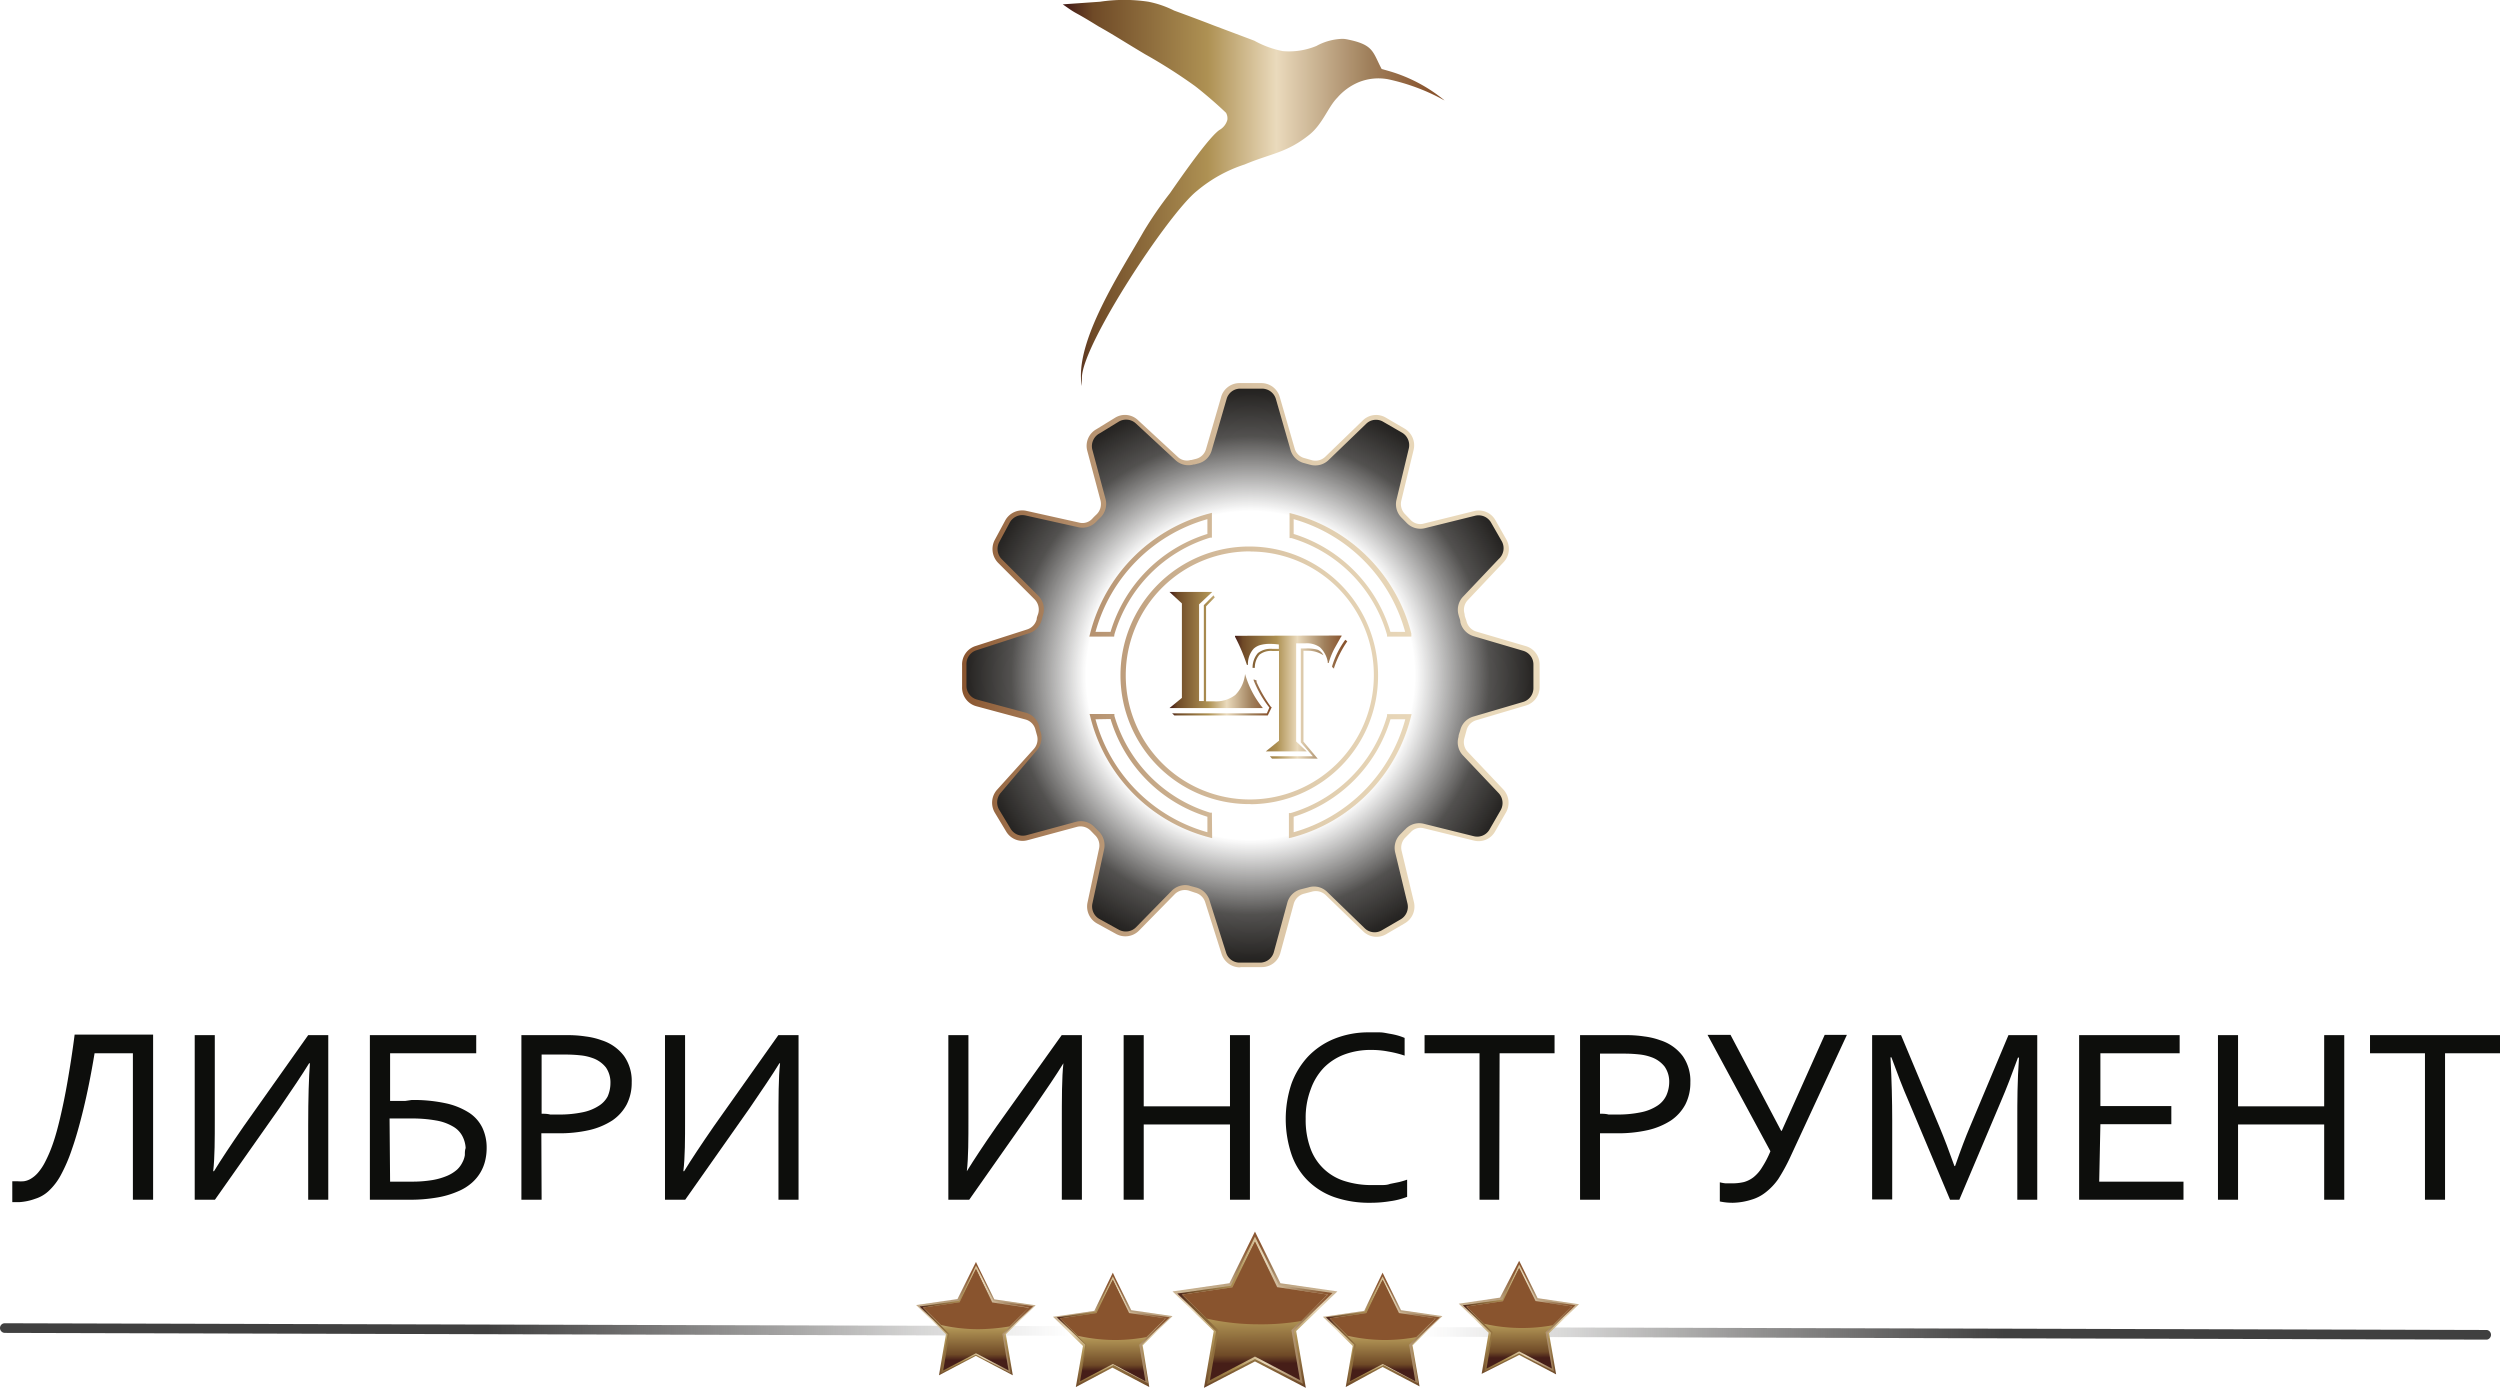 <svg xmlns="http://www.w3.org/2000/svg" xmlns:xlink="http://www.w3.org/1999/xlink" viewBox="0 0 189.25 105.1"><defs><style>.cls-1{fill:#0d0e0c;}.cls-2,.cls-3{fill-rule:evenodd;}.cls-2{fill:url(#Bronze);}.cls-3{fill:url(#Супермягкая_черная_виньетка);}.cls-4{fill:url(#Безымянный_градиент_63);}.cls-5{fill:url(#Bronze-2);}.cls-6{fill:url(#Bronze-3);}.cls-7{fill:url(#Безымянный_градиент_27);}.cls-8{opacity:0.98;}.cls-9{fill:url(#Bronze-4);}.cls-10{fill:url(#Bronze-5);}.cls-11{fill:url(#Bronze-6);}.cls-12{fill:url(#Bronze-7);}.cls-13{fill:url(#Bronze-8);}.cls-14{fill:url(#Bronze-9);}.cls-15{fill:url(#Bronze-10);}.cls-16{fill:url(#Bronze-11);}.cls-17{fill:url(#Bronze-12);}.cls-18{fill:url(#Bronze-13);}.cls-19{fill:url(#Bronze-14);}.cls-20{fill:url(#Bronze-15);}.cls-21{fill:url(#Bronze-16);}.cls-22{fill:url(#Bronze-17);}.cls-23{fill:url(#Bronze-18);}.cls-24{fill:url(#Bronze-19);}.cls-25{fill:url(#Bronze-20);}.cls-26{fill:url(#Bronze-21);}.cls-27{fill:url(#Bronze-22);}.cls-28{fill:url(#Bronze-23);}</style><linearGradient id="Bronze" x1="80.45" y1="14.57" x2="109.34" y2="14.57" gradientUnits="userSpaceOnUse"><stop offset="0.01" stop-color="#461e18"/><stop offset="0.08" stop-color="#6f4a27"/><stop offset="0.38" stop-color="#ae9153"/><stop offset="0.56" stop-color="#eadabc"/><stop offset="0.79" stop-color="#a38460"/><stop offset="0.8" stop-color="#a0805c"/><stop offset="0.96" stop-color="#89542e"/></linearGradient><radialGradient id="Супермягкая_черная_виньетка" cx="94.66" cy="51.13" r="21.8" gradientUnits="userSpaceOnUse"><stop offset="0.57" stop-color="#161412" stop-opacity="0"/><stop offset="0.8" stop-color="#161412" stop-opacity="0.65"/><stop offset="0.83" stop-color="#161412" stop-opacity="0.74"/><stop offset="1" stop-color="#161412" stop-opacity="0.95"/></radialGradient><linearGradient id="Безымянный_градиент_63" x1="72.79" y1="51.13" x2="116.54" y2="51.13" gradientUnits="userSpaceOnUse"><stop offset="0" stop-color="#89542e"/><stop offset="0.06" stop-color="#976843"/><stop offset="0.19" stop-color="#b18b68"/><stop offset="0.33" stop-color="#c5a887"/><stop offset="0.47" stop-color="#d6be9e"/><stop offset="0.62" stop-color="#e1ceaf"/><stop offset="0.78" stop-color="#e8d7b9"/><stop offset="0.99" stop-color="#eadabc"/></linearGradient><linearGradient id="Bronze-2" x1="88.53" y1="49.48" x2="96.27" y2="49.48" xlink:href="#Bronze"/><linearGradient id="Bronze-3" x1="93.4" y1="52.78" x2="101.99" y2="52.78" xlink:href="#Bronze"/><radialGradient id="Безымянный_градиент_27" cx="93.39" cy="100.79" r="64.76" gradientTransform="matrix(1.03, 0, 0, 1, -1.87, -0.01)" gradientUnits="userSpaceOnUse"><stop offset="0.2" stop-color="#161412" stop-opacity="0"/><stop offset="0.37" stop-color="#1e1c1a" stop-opacity="0.18"/><stop offset="0.68" stop-color="#323131" stop-opacity="0.67"/><stop offset="0.86" stop-color="#404040"/></radialGradient><linearGradient id="Bronze-4" x1="-747.62" y1="-39.64" x2="-740.69" y2="-27.64" gradientTransform="matrix(-0.54, -0.31, 0.31, -0.54, -304.12, -147.61)" xlink:href="#Bronze"/><linearGradient id="Bronze-5" x1="79.98" y1="100.67" x2="88.5" y2="100.67" xlink:href="#Bronze"/><linearGradient id="Bronze-6" x1="-746.23" y1="-37.24" x2="-741.13" y2="-28.4" gradientTransform="matrix(-0.54, -0.31, 0.31, -0.54, -304.12, -147.61)" xlink:href="#Bronze"/><linearGradient id="Bronze-7" x1="1540.92" y1="-2380.49" x2="1540.92" y2="-2426.71" gradientTransform="matrix(0.16, 0, 0, -0.16, -168.03, -293.46)" xlink:href="#Bronze"/><linearGradient id="Bronze-8" x1="-732.45" y1="-46.87" x2="-725.52" y2="-34.87" gradientTransform="matrix(-0.54, -0.31, 0.31, -0.54, -304.12, -147.61)" xlink:href="#Bronze"/><linearGradient id="Bronze-9" x1="69.61" y1="99.85" x2="78.14" y2="99.85" xlink:href="#Bronze"/><linearGradient id="Bronze-10" x1="-731.06" y1="-44.46" x2="-725.96" y2="-35.63" gradientTransform="matrix(-0.54, -0.31, 0.31, -0.54, -304.12, -147.61)" xlink:href="#Bronze"/><linearGradient id="Bronze-11" x1="1477.63" y1="-2375.49" x2="1477.63" y2="-2421.71" gradientTransform="matrix(0.16, 0, 0, -0.16, -168.03, -293.46)" xlink:href="#Bronze"/><linearGradient id="Bronze-12" x1="-776.21" y1="-23.14" x2="-769.28" y2="-11.14" gradientTransform="matrix(-0.54, -0.31, 0.31, -0.54, -304.12, -147.61)" xlink:href="#Bronze"/><linearGradient id="Bronze-13" x1="100.4" y1="100.67" x2="108.93" y2="100.67" xlink:href="#Bronze"/><linearGradient id="Bronze-14" x1="-774.82" y1="-20.73" x2="-769.72" y2="-11.89" gradientTransform="matrix(-0.54, -0.31, 0.31, -0.54, -304.12, -147.61)" xlink:href="#Bronze"/><linearGradient id="Bronze-15" x1="1665.7" y1="-2380.49" x2="1665.7" y2="-2426.71" gradientTransform="matrix(0.16, 0, 0, -0.16, -168.03, -293.46)" xlink:href="#Bronze"/><linearGradient id="Bronze-16" x1="-762.79" y1="-31.14" x2="-753.24" y2="-14.6" gradientTransform="matrix(-0.54, -0.31, 0.31, -0.54, -304.12, -147.61)" xlink:href="#Bronze"/><linearGradient id="Bronze-17" x1="89.12" y1="99.2" x2="100.87" y2="99.2" xlink:href="#Bronze"/><linearGradient id="Bronze-18" x1="-760.88" y1="-27.82" x2="-753.84" y2="-15.64" gradientTransform="matrix(-0.54, -0.31, 0.31, -0.54, -304.12, -147.61)" xlink:href="#Bronze"/><linearGradient id="Bronze-19" x1="1606.65" y1="-2361.28" x2="1606.65" y2="-2425" gradientTransform="matrix(0.16, 0, 0, -0.16, -168.03, -293.46)" xlink:href="#Bronze"/><linearGradient id="Bronze-20" x1="-789.87" y1="-13.56" x2="-782.95" y2="-1.56" gradientTransform="matrix(-0.54, -0.31, 0.31, -0.54, -304.12, -147.61)" xlink:href="#Bronze"/><linearGradient id="Bronze-21" x1="110.69" y1="99.77" x2="119.21" y2="99.77" xlink:href="#Bronze"/><linearGradient id="Bronze-22" x1="-788.49" y1="-11.15" x2="-783.39" y2="-2.31" gradientTransform="matrix(-0.54, -0.31, 0.31, -0.54, -304.12, -147.61)" xlink:href="#Bronze"/><linearGradient id="Bronze-23" x1="1728.53" y1="-2374.96" x2="1728.53" y2="-2421.18" gradientTransform="matrix(0.16, 0, 0, -0.16, -168.03, -293.46)" xlink:href="#Bronze"/></defs><g id="Слой_2" data-name="Слой 2"><g id="Слой_1-2" data-name="Слой 1"><path class="cls-1" d="M7.16,79.73c-.27,1.64-.56,3.06-.85,4.25s-.58,2.21-.86,3a12.21,12.21,0,0,1-.86,2,4.62,4.62,0,0,1-.93,1.2,2.64,2.64,0,0,1-1,.57A4.24,4.24,0,0,1,1.49,91l-.31,0-.25,0V89.42l.38,0a2.89,2.89,0,0,0,.5,0,1.42,1.42,0,0,0,.51-.18,2.2,2.2,0,0,0,.55-.46,4,4,0,0,0,.55-.83A10.16,10.16,0,0,0,4,86.59c.19-.54.37-1.19.56-2s.37-1.67.55-2.71.37-2.22.54-3.56h5.94V90.82H10.06V79.73Z"/><path class="cls-1" d="M23.33,78.36h1.52V90.82H23.33V85.19c0-2.06.05-3.63.13-4.7H23.4c-.55.9-1.3,2-2.24,3.38l-4.89,6.95H14.74V78.36h1.52v6.3c0,1.59,0,2.94-.12,4h.06c.53-.87,1.28-2,2.24-3.39Z"/><path class="cls-1" d="M31.16,83.27a11.42,11.42,0,0,1,2.59.25,5.36,5.36,0,0,1,1.77.72,2.84,2.84,0,0,1,1,1.14,3.53,3.53,0,0,1,.32,1.52,4.09,4.09,0,0,1-.1.91,3.2,3.2,0,0,1-1,1.71,3.76,3.76,0,0,1-1.08.67,6.7,6.7,0,0,1-1.56.46,12.09,12.09,0,0,1-2.13.17H28V78.36h8.05v1.37H29.53v3.61l.29,0,.4,0,.46,0Zm-1.63,6.18h1.59a9.41,9.41,0,0,0,1.62-.12A5,5,0,0,0,33.87,89a2.78,2.78,0,0,0,.73-.46A1.84,1.84,0,0,0,35,88a1.69,1.69,0,0,0,.19-.56c0-.19,0-.37.06-.53A2.18,2.18,0,0,0,35,86a1.8,1.8,0,0,0-.72-.73,3.76,3.76,0,0,0-1.27-.45,10.18,10.18,0,0,0-1.89-.15h-.55l-.37,0-.31,0-.4,0Z"/><path class="cls-1" d="M41,90.82H39.47V78.36h3.45a9,9,0,0,1,1.42.1,5.5,5.5,0,0,1,1.21.29,3.4,3.4,0,0,1,1.69,1.19,3.27,3.27,0,0,1,.58,2,3.58,3.58,0,0,1-.38,1.67,3.4,3.4,0,0,1-1.09,1.21,5.49,5.49,0,0,1-1.75.73,10.21,10.21,0,0,1-2.32.24c-.42,0-.85,0-1.3,0Zm0-6.51c.21,0,.42,0,.65.06l.63,0a8.6,8.6,0,0,0,1.82-.17,3.51,3.51,0,0,0,1.23-.49A1.89,1.89,0,0,0,46,83a2.52,2.52,0,0,0,.21-1,2,2,0,0,0-.34-1.19,2.2,2.2,0,0,0-1-.71,3.78,3.78,0,0,0-.92-.21,10.61,10.61,0,0,0-1.21-.06H41Z"/><path class="cls-1" d="M58.92,78.36h1.53V90.82H58.93V85.19c0-2.06,0-3.63.12-4.7H59c-.55.9-1.3,2-2.24,3.38l-4.89,6.95H50.34V78.36h1.52v6.3c0,1.59,0,2.94-.13,4h.06c.53-.87,1.28-2,2.24-3.39Z"/><path class="cls-1" d="M80.37,78.36H81.9V90.82H80.38V85.19c0-2.06,0-3.63.12-4.7h0c-.55.9-1.3,2-2.25,3.38l-4.88,6.95H71.79V78.36h1.52v6.3c0,1.59,0,2.94-.12,4h0c.54-.87,1.28-2,2.25-3.39Z"/><path class="cls-1" d="M86.58,83.75h6.53V78.36h1.51V90.82H93.11v-5.7H86.58v5.7H85.06V78.36h1.52Z"/><path class="cls-1" d="M103.81,79.48a5.72,5.72,0,0,0-2,.33,4.32,4.32,0,0,0-1.58,1,4.54,4.54,0,0,0-1,1.63,6,6,0,0,0-.39,2.26,6.24,6.24,0,0,0,.36,2.23,4,4,0,0,0,2.6,2.48,6.72,6.72,0,0,0,2.07.3l.66,0c.23,0,.47,0,.7-.09l.69-.14a6.2,6.2,0,0,0,.6-.18V90.6a5.43,5.43,0,0,1-1.28.33,9,9,0,0,1-1.48.12,8.08,8.08,0,0,1-2.76-.43,5.4,5.4,0,0,1-2-1.25,5.13,5.13,0,0,1-1.24-2,8.44,8.44,0,0,1,0-5.32A6.11,6.11,0,0,1,99,80a5.72,5.72,0,0,1,2-1.36,6.87,6.87,0,0,1,2.67-.49c.26,0,.52,0,.77,0s.5.06.73.1a5.7,5.7,0,0,1,.65.14,4.86,4.86,0,0,1,.51.18v1.34a8.32,8.32,0,0,0-1.24-.31A6.69,6.69,0,0,0,103.81,79.48Z"/><path class="cls-1" d="M113.49,90.82H112V79.73h-4.16V78.36h9.84v1.37h-4.16Z"/><path class="cls-1" d="M121.12,90.82h-1.51V78.36h3.45a9,9,0,0,1,1.42.1,5.5,5.5,0,0,1,1.21.29,3.4,3.4,0,0,1,1.69,1.19,3.27,3.27,0,0,1,.58,2,3.58,3.58,0,0,1-.38,1.67,3.4,3.4,0,0,1-1.09,1.21,5.49,5.49,0,0,1-1.75.73,10.21,10.21,0,0,1-2.32.24c-.42,0-.85,0-1.3,0Zm0-6.51c.21,0,.42,0,.65.06l.63,0a8.6,8.6,0,0,0,1.82-.17,3.51,3.51,0,0,0,1.23-.49,1.89,1.89,0,0,0,.69-.78,2.53,2.53,0,0,0,.22-1,2,2,0,0,0-.35-1.19,2.2,2.2,0,0,0-1-.71,3.78,3.78,0,0,0-.92-.21,10.61,10.61,0,0,0-1.21-.06h-1.76Z"/><path class="cls-1" d="M131.19,91.05a4.62,4.62,0,0,1-1-.1V89.5a2.87,2.87,0,0,0,.44.08l.51,0a3.87,3.87,0,0,0,.88-.1,2.09,2.09,0,0,0,.74-.38,2.86,2.86,0,0,0,.64-.75,7.32,7.32,0,0,0,.62-1.2l-4.76-8.81H131l3.83,7.26h.05l3.25-7.26h1.68l-4.3,9.28a13.9,13.9,0,0,1-.9,1.64,4.6,4.6,0,0,1-.95,1,3.14,3.14,0,0,1-1.09.56A5,5,0,0,1,131.19,91.05Z"/><path class="cls-1" d="M148.32,90.82h-.7l-3.13-7.44c-.44-1-.87-2.14-1.31-3.34h-.07c.09,1.73.13,3.32.13,4.76v6h-1.52V78.36h2.19l2.93,7q.51,1.22,1.11,2.91H148c.44-1.26.81-2.23,1.1-2.91l2.94-7h2.18V90.82h-1.51v-6c0-1.41,0-3,.13-4.76h-.08c-.46,1.27-.89,2.39-1.3,3.34Z"/><path class="cls-1" d="M158.91,89.45h6.38v1.37h-7.9V78.36H165v1.37h-6v4h5.37v1.37h-5.37Z"/><path class="cls-1" d="M169.42,83.75h6.52V78.36h1.52V90.82h-1.52v-5.7h-6.52v5.7H167.9V78.36h1.52Z"/><path class="cls-1" d="M185.09,90.82h-1.52V79.73h-4.16V78.36h9.84v1.37h-4.16Z"/><path class="cls-2" d="M91.81,1.9c-.69-.27-1.7-.65-2.93-1.1A7.6,7.6,0,0,0,86.93.13a12.25,12.25,0,0,0-3.65,0l-2.83.2h0l.49.34a6.06,6.06,0,0,0,.55.34c.57.31,1.12.65,1.69,1,1.18.66,1.57.94,3.51,2.1a39.52,39.52,0,0,1,3.78,2.41l.18.14c.95.76,1.68,1.42,2.16,1.88a.84.84,0,0,1,.1.54,1.26,1.26,0,0,1-.6.76c-.46.32-1.49,1.52-3.74,4.78a28.9,28.9,0,0,0-2,2.91c-1.63,2.88-5.31,8.4-4.67,11.69V28.6c0-2.48,6.56-12.45,8.71-14.15a10.76,10.76,0,0,1,3.61-2c2-.84,3.18-.87,4.91-2.26,1-.81,1.4-2.08,2.1-2.79a4.38,4.38,0,0,1,1.63-1.18A4,4,0,0,1,105.08,6a15.58,15.58,0,0,1,3.39,1.15c.61.29.86.46.87.44a11.78,11.78,0,0,0-4.19-2.21l-.56-.16C103.91,3.94,104,3.4,102.07,3a2.35,2.35,0,0,0-.42-.06,4.34,4.34,0,0,0-2,.54,5.43,5.43,0,0,1-2.54.39,7.3,7.3,0,0,1-2.16-.79Z"/><path class="cls-3" d="M98.73,34.87l.49.13a1.22,1.22,0,0,0,1.23-.31L103.28,32a1.24,1.24,0,0,1,1.52-.19l1.42.83a1.27,1.27,0,0,1,.6,1.42l-.93,3.83a1.25,1.25,0,0,0,.36,1.23l.36.37a1.22,1.22,0,0,0,1.22.35l3.8-.93a1.25,1.25,0,0,1,1.41.61l.82,1.43a1.29,1.29,0,0,1-.19,1.53L111,45.28a1.26,1.26,0,0,0-.31,1.25c0,.17.09.35.14.53a1.24,1.24,0,0,0,.88.92l3.74,1.1a1.28,1.28,0,0,1,.92,1.24V52a1.28,1.28,0,0,1-.92,1.24l-3.74,1.1a1.24,1.24,0,0,0-.88.93c0,.18-.09.36-.15.54A1.28,1.28,0,0,0,111,57l2.67,2.82a1.28,1.28,0,0,1,.18,1.54L113,62.81a1.25,1.25,0,0,1-1.41.61l-3.78-.93a1.25,1.25,0,0,0-1.22.35l-.37.38a1.26,1.26,0,0,0-.36,1.23l.93,3.83a1.28,1.28,0,0,1-.61,1.42l-1.41.83a1.24,1.24,0,0,1-1.52-.19l-2.84-2.74a1.26,1.26,0,0,0-1.23-.31,5.12,5.12,0,0,1-.56.15,1.29,1.29,0,0,0-.94.93l-1,3.67a1.25,1.25,0,0,1-1.2,1l-1.63,0a1.25,1.25,0,0,1-1.25-.9l-1.24-3.91a1.25,1.25,0,0,0-.9-.85l-.45-.13a1.23,1.23,0,0,0-1.27.33l-2.68,2.73a1.25,1.25,0,0,1-1.52.23l-1.44-.79a1.28,1.28,0,0,1-.64-1.41l.88-4.07a1.26,1.26,0,0,0-.35-1.19l-.32-.32a1.22,1.22,0,0,0-1.26-.36l-3.7,1a1.26,1.26,0,0,1-1.42-.57l-.86-1.41a1.28,1.28,0,0,1,.15-1.54l2.78-3.09a1.27,1.27,0,0,0,.28-1.21c0-.14-.07-.28-.11-.42a1.25,1.25,0,0,0-.91-.94l-3.71-1A1.27,1.27,0,0,1,73,52l0-1.65a1.27,1.27,0,0,1,.89-1.26l3.93-1.27a1.25,1.25,0,0,0,.84-.91c0-.13.08-.27.11-.41a1.25,1.25,0,0,0-.32-1.27l-2.75-2.75A1.29,1.29,0,0,1,75.45,41l.78-1.45a1.28,1.28,0,0,1,1.4-.65l4,.89a1.22,1.22,0,0,0,1.18-.36l.31-.31a1.26,1.26,0,0,0,.35-1.27l-1-3.75a1.26,1.26,0,0,1,.57-1.43l1.39-.87a1.27,1.27,0,0,1,1.53.15l3,2.78a1.23,1.23,0,0,0,1.2.29l.38-.11a1.23,1.23,0,0,0,.91-.88l1.11-3.86a1.26,1.26,0,0,1,1.23-.93h1.63a1.26,1.26,0,0,1,1.23.93L97.81,34a1.26,1.26,0,0,0,.92.89Zm7.89,19.38h-1.49a11,11,0,0,1-7.38,7.45v1.52a12.45,12.45,0,0,0,8.87-9ZM105.13,48h1.48a12.43,12.43,0,0,0-8.86-9v1.5A11,11,0,0,1,105.13,48ZM84.2,54.25H82.69a12.44,12.44,0,0,0,8.89,9V61.7a11,11,0,0,1-7.38-7.45ZM82.7,48h1.5a11,11,0,0,1,7.38-7.45V39.06a12.42,12.42,0,0,0-8.88,9Zm12-6.46a9.57,9.57,0,1,1-9.48,9.57,9.52,9.52,0,0,1,9.48-9.57Z"/><path class="cls-4" d="M93.87,73.23a1.46,1.46,0,0,1-1.39-1l-1.24-3.91a1.07,1.07,0,0,0-.76-.74L90,67.42a1.08,1.08,0,0,0-1.09.29l-2.68,2.73a1.45,1.45,0,0,1-1.74.26l-1.44-.79a1.47,1.47,0,0,1-.72-1.61l.87-4.07a1.08,1.08,0,0,0-.3-1l-.32-.33a1.07,1.07,0,0,0-1.08-.3l-3.7,1a1.44,1.44,0,0,1-1.63-.65l-.85-1.41a1.48,1.48,0,0,1,.16-1.76l2.78-3.08a1.1,1.1,0,0,0,.25-1l-.12-.43a1.06,1.06,0,0,0-.78-.81l-3.71-1A1.46,1.46,0,0,1,72.83,52l0-1.64a1.46,1.46,0,0,1,1-1.45l3.92-1.26a1.09,1.09,0,0,0,.73-.78c0-.14.07-.28.11-.41a1.11,1.11,0,0,0-.28-1.1l-2.75-2.75a1.49,1.49,0,0,1-.25-1.75l.78-1.45a1.46,1.46,0,0,1,1.6-.74l4,.89a1,1,0,0,0,1-.3c.1-.11.21-.22.32-.32a1.1,1.1,0,0,0,.29-1.09l-1-3.75A1.44,1.44,0,0,1,83,32.49l1.4-.86a1.42,1.42,0,0,1,1.74.17l3,2.77a1,1,0,0,0,1,.25l.06,0,.32-.08a1.06,1.06,0,0,0,.78-.76l1.12-3.86A1.45,1.45,0,0,1,93.85,29h1.63a1.45,1.45,0,0,1,1.4,1.06L98,33.93a1.05,1.05,0,0,0,.79.76l.49.14a1.07,1.07,0,0,0,1.06-.27l2.82-2.73a1.44,1.44,0,0,1,1.74-.22l1.42.83a1.47,1.47,0,0,1,.69,1.62l-.93,3.83a1.1,1.1,0,0,0,.31,1.06l.36.37a1,1,0,0,0,1.05.31l3.79-.94a1.44,1.44,0,0,1,1.62.7l.81,1.43a1.45,1.45,0,0,1-.21,1.75l-2.68,2.84a1.06,1.06,0,0,0-.26,1.07c0,.18.09.35.14.53a1.09,1.09,0,0,0,.75.8l3.74,1.1a1.45,1.45,0,0,1,1.05,1.41V52a1.45,1.45,0,0,1-1.05,1.41l-3.74,1.11a1.06,1.06,0,0,0-.75.79l-.15.55a1.08,1.08,0,0,0,.26,1.07l2.67,2.82a1.48,1.48,0,0,1,.21,1.76l-.82,1.43a1.43,1.43,0,0,1-1.61.69l-3.78-.93a1,1,0,0,0-1,.3l-.38.38a1.07,1.07,0,0,0-.3,1.06l.92,3.83a1.46,1.46,0,0,1-.68,1.62l-1.42.83a1.44,1.44,0,0,1-1.74-.22l-2.83-2.74a1.09,1.09,0,0,0-1.06-.26l-.57.15a1.09,1.09,0,0,0-.8.79l-1,3.67a1.44,1.44,0,0,1-1.38,1.1l-1.63,0ZM89.7,67a1.23,1.23,0,0,1,.42.07l.45.12a1.44,1.44,0,0,1,1,1l1.24,3.91a1.07,1.07,0,0,0,1,.77h0l1.63,0a1.09,1.09,0,0,0,1-.83l1-3.67a1.44,1.44,0,0,1,1.07-1.06l.55-.14a1.42,1.42,0,0,1,1.41.35l2.83,2.74a1.07,1.07,0,0,0,1.31.16l1.41-.82a1.1,1.1,0,0,0,.52-1.23l-.92-3.82a1.45,1.45,0,0,1,.4-1.41c.12-.12.24-.25.37-.37a1.42,1.42,0,0,1,1.39-.41l3.78.94a1.07,1.07,0,0,0,1.21-.53l.82-1.42a1.1,1.1,0,0,0-.16-1.33l-2.67-2.82a1.44,1.44,0,0,1-.35-1.42c0-.18.1-.36.14-.54a1.43,1.43,0,0,1,1-1l3.74-1.1a1.09,1.09,0,0,0,.79-1.07V50.32a1.08,1.08,0,0,0-.79-1.06l-3.74-1.1a1.46,1.46,0,0,1-1-1.06c0-.17-.09-.35-.13-.52a1.44,1.44,0,0,1,.34-1.42l2.69-2.84A1.09,1.09,0,0,0,113.7,41l-.82-1.43a1.09,1.09,0,0,0-1.21-.53l-3.79.94a1.44,1.44,0,0,1-1.4-.4l-.36-.37a1.43,1.43,0,0,1-.4-1.4l.92-3.83a1.1,1.1,0,0,0-.51-1.23l-1.42-.82a1.06,1.06,0,0,0-1.3.16l-2.83,2.73a1.45,1.45,0,0,1-1.41.36l-.48-.13h0a1.43,1.43,0,0,1-1-1l-1.1-3.83a1.1,1.1,0,0,0-1.06-.8H93.85a1.07,1.07,0,0,0-1,.8l-1.12,3.86a1.42,1.42,0,0,1-1,1l-.31.08-.06,0a1.42,1.42,0,0,1-1.38-.33l-3-2.78a1.09,1.09,0,0,0-1.31-.12l-1.4.86A1.1,1.1,0,0,0,82.68,34l1,3.74a1.45,1.45,0,0,1-.39,1.45c-.1.1-.21.2-.31.31a1.42,1.42,0,0,1-1.35.41l-4-.89a1.09,1.09,0,0,0-1.2.55l-.78,1.45a1.11,1.11,0,0,0,.19,1.32l2.75,2.75a1.44,1.44,0,0,1,.37,1.45l-.11.41a1.42,1.42,0,0,1-1,1l-3.92,1.27a1.09,1.09,0,0,0-.77,1.09l0,1.65a1.08,1.08,0,0,0,.81,1l3.71,1a1.45,1.45,0,0,1,1,1.07c0,.14.07.28.11.42a1.47,1.47,0,0,1-.33,1.38L75.77,60a1.1,1.1,0,0,0-.12,1.32l.85,1.41a1.08,1.08,0,0,0,1.23.49l3.69-1a1.41,1.41,0,0,1,1.44.4l.32.32a1.47,1.47,0,0,1,.4,1.36l-.88,4.07a1.09,1.09,0,0,0,.55,1.21l1.43.79A1.09,1.09,0,0,0,86,70.19l2.68-2.74A1.48,1.48,0,0,1,89.7,67Zm2.06-3.55-.22-.06a12.53,12.53,0,0,1-9-9.11l-.06-.23h1.88l0,.14a10.86,10.86,0,0,0,7.25,7.33l.13,0Zm-8.83-9A12.19,12.19,0,0,0,91.4,63V61.83a11.07,11.07,0,0,1-7.33-7.4Zm14.64,9v-1.9l.13,0A10.76,10.76,0,0,0,105,54.2l0-.14h1.86l-.06.23a12.6,12.6,0,0,1-9,9.11Zm.36-1.63V63a12.2,12.2,0,0,0,8.45-8.55h-1.12A11.07,11.07,0,0,1,97.93,61.83Zm-3.26-.95a9.75,9.75,0,1,1,9.65-9.75A9.71,9.71,0,0,1,94.67,60.88Zm0-19.13A9.39,9.39,0,1,0,104,51.13,9.35,9.35,0,0,0,94.67,41.75Zm12.17,6.45H105l0-.13a10.72,10.72,0,0,0-7.25-7.33l-.13,0V38.83l.22.06a12.6,12.6,0,0,1,9,9.08Zm-1.58-.36h1.11a12.22,12.22,0,0,0-8.44-8.53v1.12A11.08,11.08,0,0,1,105.26,47.84Zm-20.92.36H82.46l.06-.23a12.58,12.58,0,0,1,9-9.08l.22-.06V40.7l-.13,0a10.86,10.86,0,0,0-7.25,7.33Zm-1.41-.36h1.14a11.08,11.08,0,0,1,7.33-7.41V39.3A12.23,12.23,0,0,0,82.93,47.84Z"/><path class="cls-5" d="M88.53,44.81h3.24l-1,.94v7.32h.06l.24,0h.06V45.81l.73-.74.1.15-.66.68v7.19l.58,0a2.42,2.42,0,0,0,1.63-.48,2.61,2.61,0,0,0,.74-1.59A7.16,7.16,0,0,0,95.6,53.6H88.53l.94-.77V45.68Zm7.74,8.73-.3.62H88.9L88.73,54H95.9l.19-.44a7.92,7.92,0,0,1-1.19-2.06l0-.07.22.08,0,.12a10.13,10.13,0,0,0,1.08,1.87Z"/><path class="cls-6" d="M101.56,48.11c0,.08-.07.13-.08.16l-.46.82a5.58,5.58,0,0,0-.44,1.1v0l-.07,0,0-.09A2,2,0,0,0,99.92,49a1.71,1.71,0,0,0-1.11-.3l-.61,0h-.08v7.43l.8.75h-3.1l1-.81V49.28l-.48,0a1.41,1.41,0,0,0-1,.28,1.52,1.52,0,0,0-.35,1h-.17a1.69,1.69,0,0,1,.4-1.12,1.57,1.57,0,0,1,1.11-.32h.48v-.33a5.14,5.14,0,0,0-.66-.05,2.8,2.8,0,0,0-.75.09,1.26,1.26,0,0,0-.5.28,1.72,1.72,0,0,0-.43,1.22h-.08a13.7,13.7,0,0,0-.9-2.13l0-.07Zm.43.44a7.84,7.84,0,0,0-1,2l0,.07-.15-.13,0-.06a6.6,6.6,0,0,1,1-2l0,0Zm-1.8,1.06A2.18,2.18,0,0,0,99,49.26l-.33,0,0,6.88,1.08,1.29H96.29l-.16-.18h3.25l-.91-1.05V49.09h.36a2.89,2.89,0,0,1,.93.1.86.86,0,0,1,.43.43Z"/><path class="cls-7" d="M188.26,101.41h0L.36,100.9a.37.37,0,0,1-.36-.37.36.36,0,0,1,.36-.36h0l187.9.51a.37.37,0,0,1,0,.73Z"/><g class="cls-8"><path class="cls-9" d="M84.24,96.34l.21.45,1.19,2.39,3.12.45-2.26,2.21L87,105l-2.79-1.47L81.44,105l.54-3.11-2.27-2.21,3.13-.45Zm0,1.1-1.08,2.18-2.4.35,1.74,1.7-.41,2.39,2.15-1.13,2.15,1.13L86,101.67l1.74-1.7-2.41-.35Z"/></g><g class="cls-8"><path class="cls-10" d="M84.24,96.62l.11.22,1.2,2.45,3,.43-2.13,2.07.5,2.94-2.63-1.39-2.64,1.39.51-2.94L80,99.72l2.94-.43Zm0,.54-1.16,2.35-2.59.37,1.88,1.83-.45,2.58,2.32-1.22,2.31,1.22-.44-2.58L88,99.88l-2.59-.37Z"/></g><path class="cls-11" d="M84.24,96.89,83,99.4l-2.76.4,2,2-.48,2.76,2.48-1.31,2.47,1.31-.47-2.76,2-2-2.77-.4Z"/><path class="cls-12" d="M84.24,96.89,83,99.4l-2.77.4,1.36,1.32a13.26,13.26,0,0,0,2.86.32,13.64,13.64,0,0,0,2.33-.22l1.46-1.42-2.77-.4Z"/><g class="cls-8"><path class="cls-13" d="M73.88,95.53l.21.44,1.18,2.39,3.13.45L76.14,101l.53,3.11-2.8-1.47-2.79,1.47.53-3.11-2.26-2.21,3.13-.45Zm0,1.09L72.8,98.8l-2.41.35,1.74,1.7-.41,2.39,2.15-1.13L76,103.24l-.41-2.39,1.74-1.7L75,98.8Z"/></g><g class="cls-8"><path class="cls-14" d="M73.88,95.8,74,96l1.21,2.45,3,.43L76,101l.5,2.94-2.63-1.39-2.64,1.39.5-2.94L69.61,98.9l3-.43Zm0,.55-1.16,2.34-2.59.38L72,100.89l-.44,2.58,2.32-1.22,2.31,1.22-.44-2.58,1.87-1.82L75,98.69Z"/></g><path class="cls-15" d="M73.88,96.07l-1.24,2.51-2.77.4,2,2-.47,2.76,2.48-1.3,2.47,1.3-.47-2.76,2-2-2.77-.4Z"/><path class="cls-16" d="M73.88,96.07l-1.24,2.51-2.77.4,1.36,1.32a12.6,12.6,0,0,0,2.86.32,14.84,14.84,0,0,0,2.33-.21L77.88,99l-2.77-.4Z"/><g class="cls-8"><path class="cls-17" d="M104.66,96.34l.22.45,1.18,2.39,3.13.45-2.26,2.21.53,3.11-2.8-1.47L101.87,105l.53-3.11-2.26-2.21,3.13-.45Zm0,1.1-1.07,2.18-2.41.35,1.74,1.7-.41,2.39,2.15-1.13,2.16,1.13-.41-2.39,1.74-1.7-2.41-.35Z"/></g><g class="cls-8"><path class="cls-18" d="M104.66,96.62l.11.22L106,99.29l3,.43-2.13,2.07.5,2.94-2.64-1.39L102,104.73l.5-2.94-2.13-2.07,2.95-.43Zm0,.54-1.15,2.35-2.59.37,1.87,1.83-.44,2.58,2.31-1.22,2.32,1.22-.44-2.58,1.87-1.83-2.59-.37Z"/></g><path class="cls-19" d="M104.67,96.89l-1.24,2.51-2.77.4,2,2-.47,2.76,2.48-1.31,2.47,1.31-.47-2.76,2-2-2.77-.4Z"/><path class="cls-20" d="M104.66,96.89l-1.23,2.51-2.77.4,1.36,1.32a13.19,13.19,0,0,0,2.86.32,13.73,13.73,0,0,0,2.33-.22l1.46-1.42-2.77-.4Z"/><g class="cls-8"><path class="cls-21" d="M95,93.23l.3.61,1.63,3.3,4.31.62-3.12,3,.73,4.3-3.85-2-3.86,2,.74-4.3-3.12-3,4.31-.62Zm0,1.51-1.48,3-3.32.48,2.4,2.34-.57,3.3,3-1.56,3,1.56-.56-3.3,2.4-2.34-3.32-.48Z"/></g><g class="cls-8"><path class="cls-22" d="M95,93.61l.15.3,1.66,3.38,4.06.59-2.93,2.87.69,4L95,102.88l-3.63,1.91.69-4-2.94-2.87,4.06-.59Zm0,.75L93.4,97.6l-3.56.51,2.58,2.52-.61,3.55L95,102.5l3.19,1.68-.61-3.55,2.58-2.52-3.57-.51Z"/></g><path class="cls-23" d="M95,94l-1.71,3.45L89.48,98l2.76,2.69-.65,3.79L95,102.69l3.41,1.79-.65-3.79L100.52,98l-3.82-.56Z"/><path class="cls-24" d="M95,94l-1.71,3.45L89.48,98l1.87,1.82a18,18,0,0,0,3.94.43A17.74,17.74,0,0,0,98.5,100l2-2-3.82-.56Z"/><g class="cls-8"><path class="cls-25" d="M115,95.44l.22.44,1.18,2.39,3.13.46-2.27,2.2.54,3.11-2.8-1.47L112.16,104l.53-3.11-2.26-2.2,3.12-.46Zm0,1.1-1.07,2.18-2.41.34,1.74,1.7-.41,2.4L115,102l2.15,1.13-.41-2.4,1.74-1.7-2.4-.34Z"/></g><g class="cls-8"><path class="cls-26" d="M115,95.72l.11.21,1.21,2.45,2.94.43-2.13,2.08.51,2.93L115,102.44l-2.63,1.38.5-2.93-2.13-2.08,3-.43Zm0,.54L113.8,98.6l-2.59.38,1.87,1.82-.44,2.58,2.31-1.22,2.32,1.22-.45-2.58L118.7,99l-2.59-.38Z"/></g><path class="cls-27" d="M115,96l-1.23,2.5L111,98.9l2,1.95-.47,2.75,2.47-1.3,2.48,1.3-.48-2.75,2-1.95-2.77-.41Z"/><path class="cls-28" d="M115,96l-1.23,2.5L111,98.9l1.35,1.31a12.75,12.75,0,0,0,2.87.32,12.59,12.59,0,0,0,2.32-.21L119,98.9l-2.76-.41Z"/></g></g></svg>